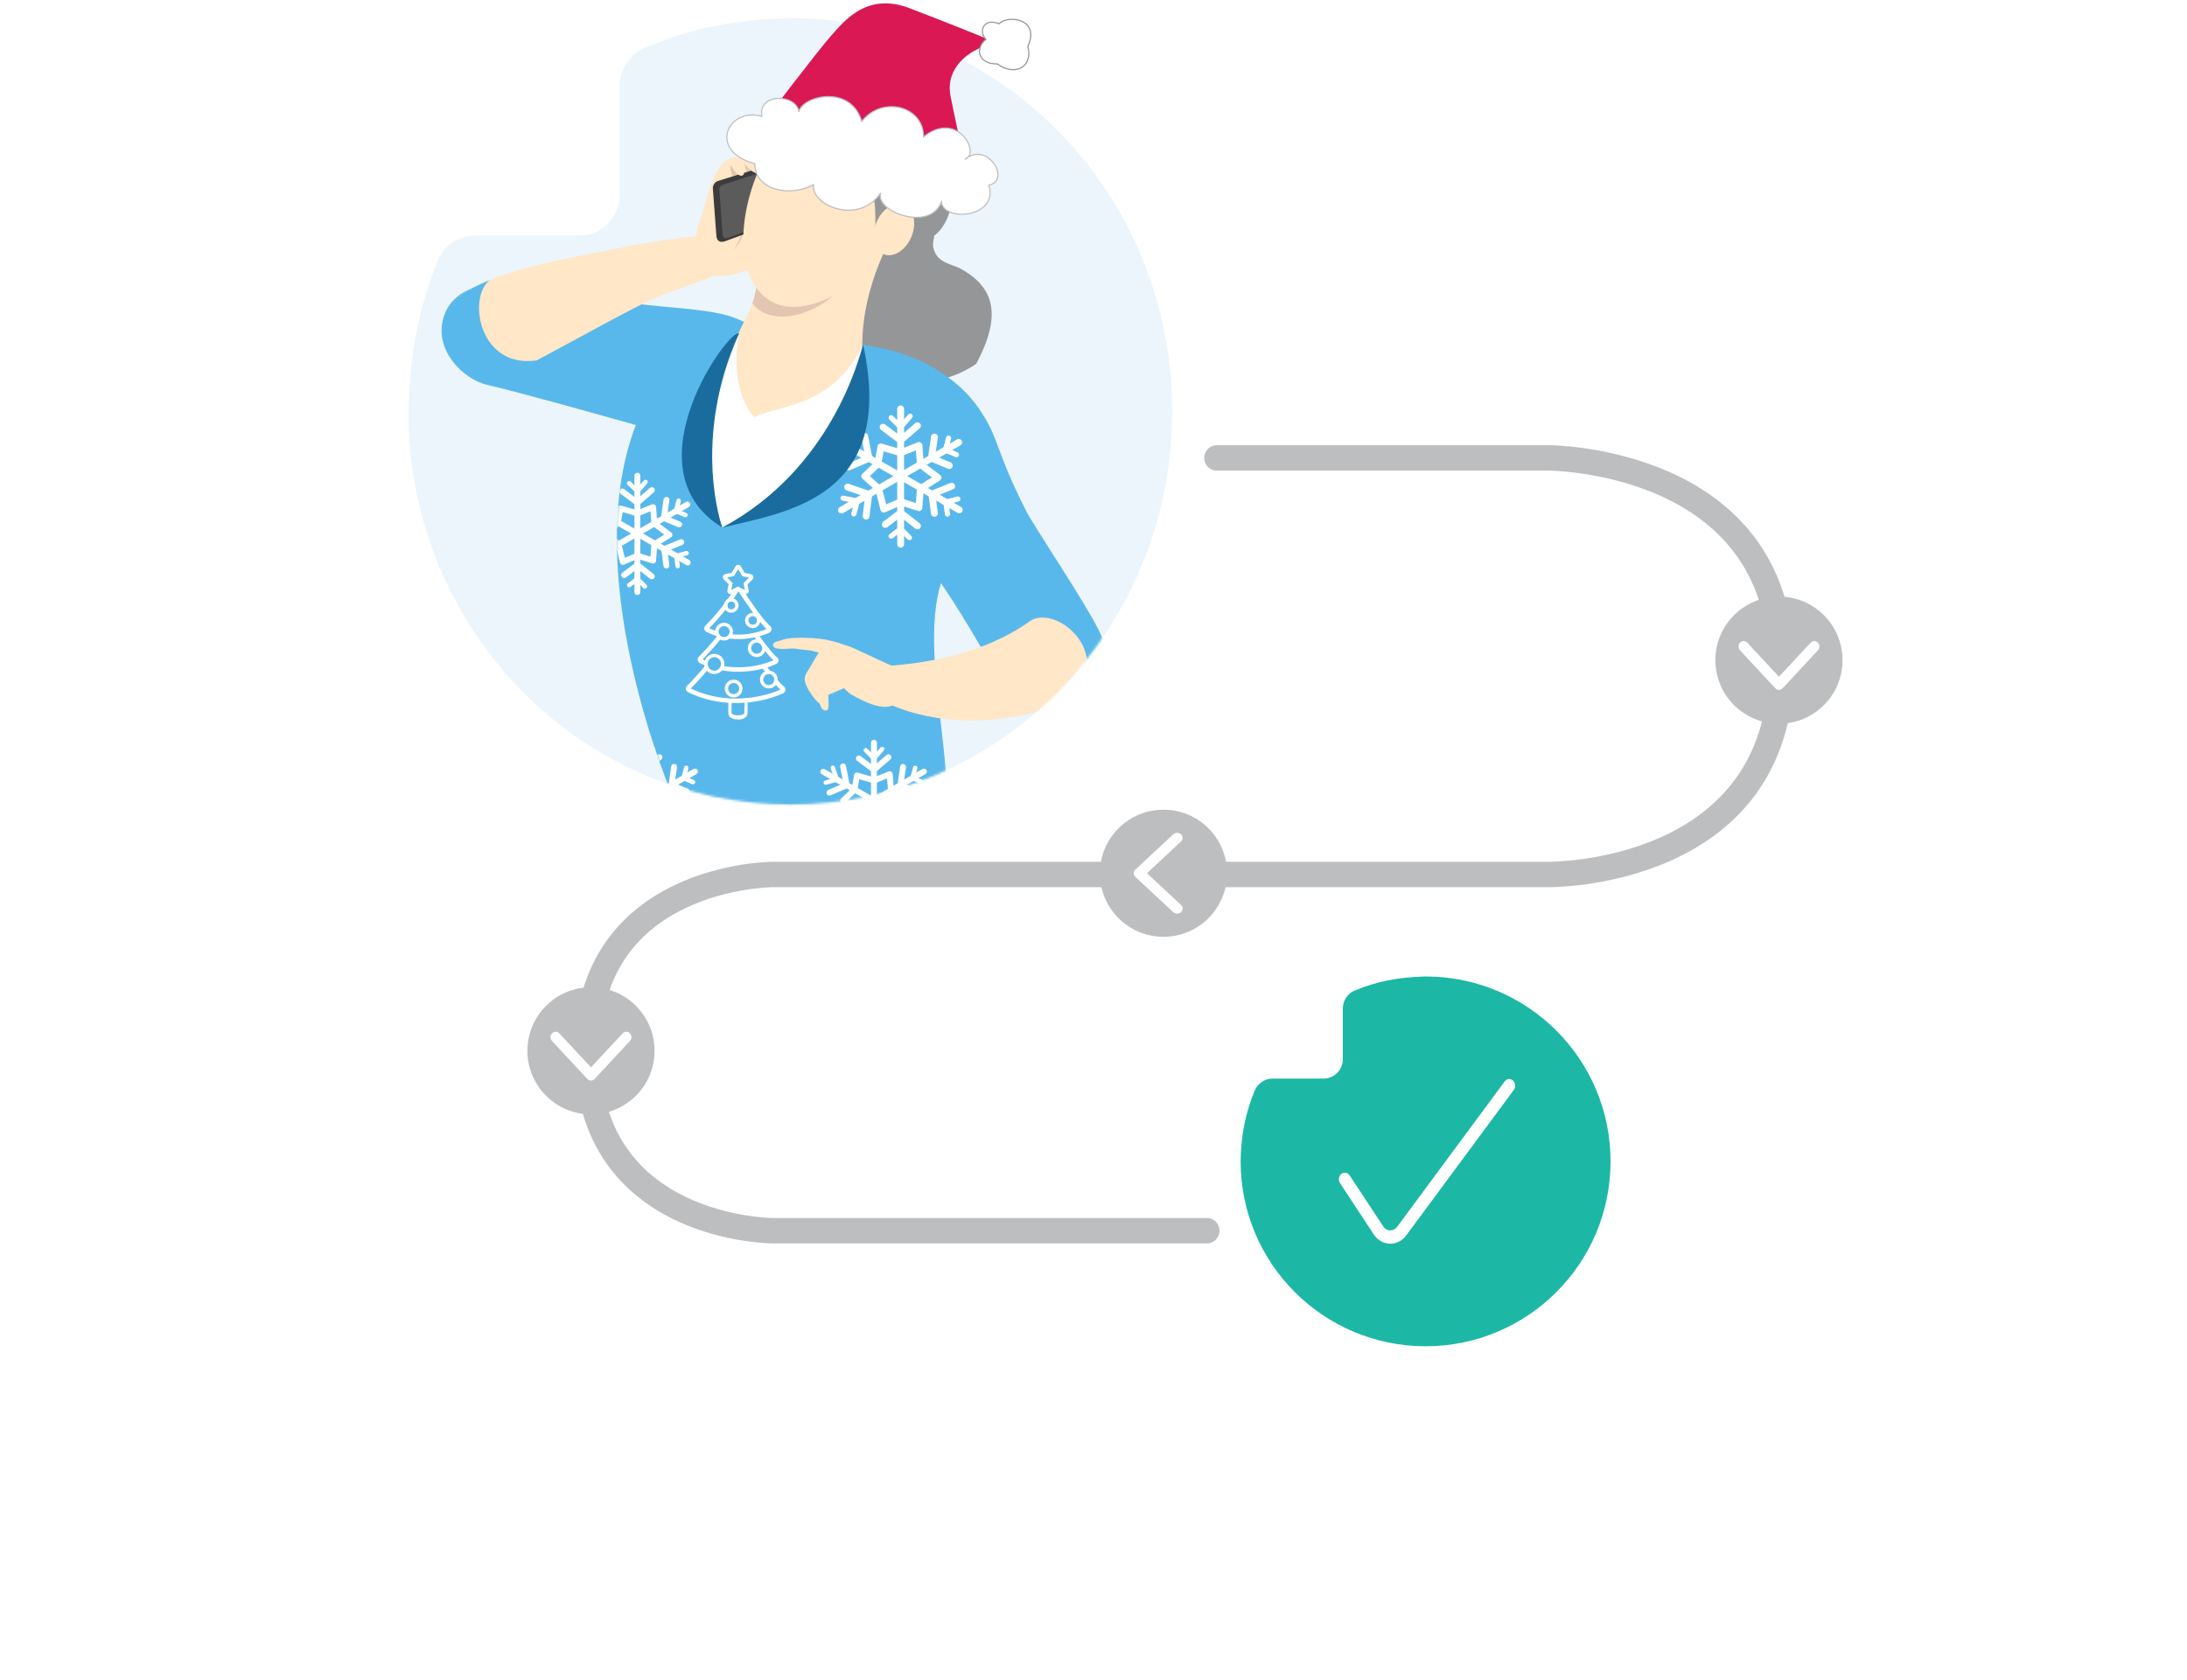 <svg width="946" height="727" viewBox="0 0 946 727" fill="none" xmlns="http://www.w3.org/2000/svg">
<rect x="0" y="0" width="946" height="727" fill="#808080" stroke="none"/>
<g clip-path="url(#clip0_5482_12635)">
<rect width="946" height="727" fill="white"/>
<path d="M522 532.5H334.302C334.302 532.5 254 532.5 254 455C254 378.369 334.302 378.369 334.302 378.369H669.771C669.771 378.369 770.5 379.555 770.5 288C770.5 198.123 669.771 198.123 669.771 198.123L526.385 198.123" stroke="#BDBEBF" stroke-width="11" stroke-linecap="round"/>
<path d="M536.66 502.142C536.711 491.445 538.855 481.24 542.711 471.917C544.014 468.768 547.06 466.696 550.465 466.696H572.475C577.101 466.696 580.844 462.953 580.844 458.327V436.317C580.844 432.912 582.916 429.866 586.065 428.563C595.388 424.707 604.188 422.901 616.29 422.501H616.649C660.834 422.501 696.649 458.317 696.649 502.501C696.649 546.686 660.834 582.501 616.649 582.501C572.465 582.501 536.649 546.686 536.649 502.501L536.66 502.142Z" fill="#1CB8A5"/>
<path d="M608.353 534.427L608.338 534.448C607.742 535.278 607.028 535.98 606.251 536.542L606.24 536.55L606.237 536.553C602.279 539.382 596.896 538.31 594.161 533.995L594.143 533.967L579.651 511.977C578.762 510.628 579.099 508.779 580.287 507.885C581.394 507.05 582.943 507.288 583.786 508.566L598.298 530.587L598.348 530.664C599.436 532.389 601.733 532.934 603.459 531.716L603.486 531.696C603.828 531.445 604.118 531.15 604.343 530.834L604.383 530.779L650.85 467.922C651.746 466.71 653.3 466.549 654.375 467.458C655.527 468.431 655.758 470.301 654.808 471.586L608.353 534.427Z" fill="white"/>
<g clip-path="url(#clip1_5482_12635)">
<path d="M176.782 177.2C176.905 154.526 181.333 132.74 189.328 112.98C191.911 106.266 198.307 101.96 205.318 101.96H250.828C260.299 101.96 268.048 93.98 268.048 84.226V37.233C268.048 30.013 272.353 23.426 278.749 20.766C297.937 12.533 316.141 8.733 341.11 7.846H341.848C433.114 7.846 507.037 83.973 507.037 177.96C507.037 271.946 433.114 348.073 341.848 348.073C250.582 348.073 176.659 271.946 176.659 177.96L176.782 177.2Z" fill="#ECF5FB"/>
<mask id="mask0_5482_12635" style="mask-type:alpha" maskUnits="userSpaceOnUse" x="176" y="-47" width="332" height="396">
<path d="M176.782 177.2C176.905 154.526 181.333 132.74 189.328 112.98C191.911 106.266 198.307 101.96 205.318 101.96H250.828C260.299 101.96 268.048 93.98 268.048 84.226V37.233C268.048 30.013 235.604 -16.34 242 -19C248.759 -21.9 292.646 -39.133 299.5 -41C312.102 -44.432 341.327 -46.426 357.5 -47L392.5 -41C416.22 -41 414.116 -33.261 434.5 -24C492.546 2.373 507.037 108.4 507.037 177.96C507.037 271.946 433.114 348.073 341.848 348.073C250.582 348.073 176.659 271.946 176.659 177.96L176.782 177.2Z" fill="#ECF5FB"/>
</mask>
<g mask="url(#mask0_5482_12635)">
<path d="M346.15 317.411C385.964 317.411 426.085 354.867 426.384 406.333C424.043 453.47 386.012 409.015 348.952 409.015C296.863 409.021 292.672 410.213 292.672 410.213C292.672 410.213 287.283 319.207 346.15 317.411Z" fill="#20201E"/>
<path d="M285.627 132.532C258.954 130.167 229.293 123.037 224.276 122.528C218.45 121.935 196.902 121.049 191.891 137.226C187.461 151.524 200.471 164.139 210.613 166.498C223.737 169.545 253.685 177.778 298.703 190.62C315.215 201.253 315.419 207.953 336.32 204.319C352.989 201.421 358.365 175.443 353.468 165.989C348.672 156.733 340.152 146.506 317.898 137.58C311.198 134.885 299.852 133.79 285.627 132.532Z" fill="#59B8EB"/>
<path d="M203.049 125.374C220.256 115.705 246.163 111.777 273.111 106.257C273.075 106.281 292.408 102.79 299.515 102.479C305.945 102.198 309.597 100.078 312.639 108.472C314.62 113.938 309.388 119.273 306.172 120.5C301.311 122.362 291.618 125.602 284.355 128.469C277.093 131.337 248.647 147.143 232.231 155.891C209.557 166.015 198.223 161.477 193.709 151.478C191.727 147.084 189.841 132.798 203.049 125.374Z" fill="#FFE7C7"/>
<path d="M203.05 125.376C205.732 123.867 208.63 122.502 211.707 121.245C201.966 129.507 207.732 159.713 232.243 155.899C209.456 167.137 197.488 161.09 192.973 151.091C190.98 146.691 189.842 132.8 203.05 125.376Z" fill="#59B8EB"/>
<path d="M336.826 73.808C335.97 75.323 329.857 73.533 329.857 73.533C334.551 82.646 329.372 92.303 331.773 99.098C332.563 101.332 335.24 95.859 341.113 93.674C343.149 92.914 350.016 93.177 349.735 95.081C349.37 97.584 344.658 97.009 340 102.439C335.916 107.199 336.467 108.642 330.941 112.725C325.421 116.815 316.829 119.503 311.746 119.503C311.746 119.503 306.663 120.066 303.843 116.683C300.508 112.683 299.329 105.954 301.598 99.595C301.634 99.494 307.112 79.664 309.782 74.635C312.967 68.636 317.949 67.091 319.02 68.671C320.29 65.929 322.673 65.582 324.607 66.995C326.888 68.659 326.816 68.917 327.361 70.132C328.151 67.39 329.259 65.923 330.552 65.432C332.821 64.582 339.293 69.444 336.826 73.808Z" fill="#FFE7C7"/>
<path d="M320.272 104.049C319.434 106.067 316.614 108.785 316.614 108.785C318.805 106.336 323.553 99.337 318.404 93.129C318.41 93.129 323.966 96.427 320.272 104.049Z" fill="#E3C6B1"/>
<path d="M328.69 75.468C328.05 75.186 322.751 68.858 322.482 69.259C321.35 70.954 323.38 76.001 324.176 76.037C324.966 76.067 328.69 75.468 328.69 75.468Z" fill="#E3C6B1"/>
<path d="M338.292 74.336C337.652 74.055 330.329 67.888 330.162 68.343C329.827 69.253 331.856 75.995 332.647 76.031C333.437 76.067 338.292 74.336 338.292 74.336Z" fill="#E3C6B1"/>
<path d="M322.831 78.288C322.232 77.922 316.616 71.175 316.275 71.516C315.143 72.648 317.754 79.275 318.532 79.419C319.311 79.563 322.831 78.288 322.831 78.288Z" fill="#E3C6B1"/>
<path d="M313.843 104.297C313.843 104.297 343.174 93.568 352.945 89.975C353.496 89.736 355.058 89.011 354.999 86.796L354.304 68.362C354.304 68.362 354.136 64.835 351.239 65.632L310.466 78.33C309.448 78.606 308.167 80.091 308.364 81.719L309.861 101.854C310.107 105.967 313.843 104.297 313.843 104.297Z" fill="#3C3C3C"/>
<path d="M311.169 82.167C310.996 80.718 312.169 80.072 313.073 79.82L336.513 72.252L350.823 67.63C352.343 67.211 353.319 67.546 353.517 69.109L354.181 86.777C354.241 88.579 352.852 89.118 352.343 89.304C349.009 90.477 343.327 92.531 337.381 94.692C326.527 98.638 314.786 102.949 314.786 102.949C313.337 103.386 312.756 102.727 312.582 101.811L311.169 82.167Z" fill="#5B5B5B"/>
<path d="M347.866 64.887C348.782 66.683 345.705 68.623 344.46 69.06C341.849 69.976 335.628 70 337.101 67.671C338.227 65.887 347.184 63.558 347.866 64.887Z" fill="#FFE7C7"/>
<path d="M340.069 72.875C339.835 74.414 335.89 73.27 334.734 72.695C331.986 71.336 328.25 67.762 330.417 65.601C332.028 63.996 340.614 69.229 340.069 72.875Z" fill="#FFE7C7"/>
<path d="M329.86 75.507C328.937 76.13 325.824 74.567 324.531 73.483C321.98 71.352 320.088 67.921 322.819 66.532C324.848 65.508 332.494 73.735 329.86 75.507Z" fill="#FFE7C7"/>
<path d="M321.26 75.872C320.122 76.728 318.11 74.531 317.56 73.777C316.254 71.974 315.29 68.544 317.847 68.125C319.745 67.813 323.499 74.19 321.26 75.872Z" fill="#FFE7C7"/>
<path d="M422.32 157.341C417.647 160.921 384.888 181.237 337.664 143.797C324.472 133.335 319.574 98.316 345.777 75.01C355.509 66.355 372.734 60.456 391.448 71.028C410.251 82.452 403.712 100.827 403.564 106.17C404.513 113.85 411.481 114.015 415.751 116.394C430.508 124.6 433.188 136.855 422.32 157.341Z" fill="#949698"/>
<path d="M334.51 87.751C332.648 93.403 327.679 123.411 326.2 128.817C324.583 134.727 321.41 139.558 319.434 144.258C309.046 168.931 296.036 178.499 305.718 189.366C323.098 208.878 373.96 163.932 373.193 153.904C372.571 145.719 372.301 121.034 393.256 89.9C400.351 72.939 344.048 58.797 334.51 87.751Z" fill="#FFE7C7"/>
<path d="M360.914 127.532C348.736 138.142 333.092 140.117 325.973 131.945C325.781 131.723 325.602 131.502 325.428 131.268C325.716 130.466 325.979 129.652 326.206 128.813C327.14 125.401 329.464 112.187 331.517 101.482C332.631 100.261 333.828 99.075 335.127 97.938C347.305 87.328 362.95 85.352 370.069 93.525C377.187 101.697 373.092 116.923 360.914 127.532Z" fill="#E3C6B1"/>
<path d="M319.62 144.427C319.62 144.427 314.735 167.25 326.254 180.5C338.576 174.542 359.13 176.71 373.499 149.169C383.246 162.795 370.057 230.828 318.04 236.701C266.023 242.575 293.744 144.163 319.62 144.427Z" fill="white"/>
<path d="M312.376 228.334C298.241 194.452 312.496 156.469 319.621 144.381C307.048 142.585 305.551 143.842 299.264 149.171C228.615 209.043 294.69 358.897 299.264 361.118C322.692 372.494 376.23 374.206 403.532 358.334C421.403 347.946 389.629 269.765 413.021 240.775C426.648 223.885 447.747 160.547 373.506 149.171C370.021 167.965 357.729 206.995 312.376 228.334Z" fill="#59B8EB"/>
<mask id="mask1_5482_12635" style="mask-type:alpha" maskUnits="userSpaceOnUse" x="266" y="143" width="161" height="227">
<path d="M312.376 228.334C298.24 194.452 312.496 156.469 319.621 144.381C307.048 142.585 305.551 143.842 299.264 149.171C228.615 209.043 294.69 358.897 299.264 361.118C322.692 372.494 376.23 374.206 403.531 358.334C421.403 347.946 389.629 269.765 413.021 240.775C426.648 223.885 447.747 160.547 373.505 149.171C370.021 167.965 357.729 206.995 312.376 228.334Z" fill="#0000BF"/>
</mask>
<g mask="url(#mask1_5482_12635)">
<g clip-path="url(#clip2_5482_12635)">
<path d="M322.193 298.214C322.198 297.815 321.878 297.488 321.479 297.483L317.146 297.435C316.748 297.43 316.421 297.75 316.416 298.149L316.33 305.836C316.328 306.002 316.386 306.163 316.523 306.256C316.843 306.473 317.611 306.829 319.208 306.847C320.805 306.865 321.58 306.526 321.905 306.317C322.044 306.227 322.105 306.067 322.107 305.901L322.193 298.214Z" fill="#59B8EB"/>
<path fill-rule="evenodd" clip-rule="evenodd" d="M321.409 296.096L317.249 296.05C316.1 296.037 315.156 297.231 315.139 298.718L315.032 308.268C315.026 308.854 315.182 309.735 315.822 310.294C316.406 310.804 317.425 311.305 319.158 311.325C320.891 311.344 321.921 310.866 322.516 310.369C323.169 309.825 323.345 308.947 323.351 308.361L323.458 298.811C323.475 297.325 322.557 296.109 321.409 296.096ZM321.388 297.891C321.771 297.895 322.077 298.3 322.072 298.795L321.965 308.346C321.962 308.552 321.903 308.751 321.769 308.863C321.456 309.124 320.711 309.547 319.178 309.53C317.645 309.513 316.909 309.073 316.602 308.805C316.471 308.69 316.416 308.49 316.419 308.284L316.526 298.733C316.531 298.238 316.846 297.84 317.229 297.844L321.388 297.891Z" fill="white"/>
<path fill-rule="evenodd" clip-rule="evenodd" d="M321.42 300.733C321.021 300.728 320.694 301.048 320.69 301.447L320.642 305.735C320.637 306.133 320.957 306.46 321.356 306.465C321.755 306.469 322.082 306.15 322.086 305.751L322.134 301.463C322.139 301.064 321.819 300.737 321.42 300.733Z" fill="#59B8EB"/>
<path d="M338.08 298.394C333.659 294.983 323.192 279.552 318.512 272.262C311.976 283.394 302.356 294.025 298.363 297.949C314.441 305.973 331.54 301.589 338.08 298.394Z" fill="#59B8EB"/>
<path fill-rule="evenodd" clip-rule="evenodd" d="M318.483 270.818C317.981 270.828 317.52 271.098 317.266 271.531C310.816 282.517 301.289 293.048 297.35 296.919C297.017 297.246 296.863 297.714 296.936 298.175C297.009 298.636 297.3 299.033 297.718 299.241C314.328 307.531 331.923 303.01 338.714 299.692C339.163 299.472 339.467 299.037 339.517 298.54C339.568 298.043 339.358 297.555 338.963 297.25C337.999 296.507 336.605 295.017 334.932 292.98C333.282 290.972 331.432 288.522 329.564 285.936C325.828 280.768 322.057 275.11 319.727 271.482C319.456 271.06 318.985 270.808 318.483 270.818ZM338.08 298.394C337.639 298.61 337.149 298.831 336.614 299.054C329.462 302.03 314.323 305.228 299.748 298.609C299.286 298.399 298.824 298.179 298.363 297.949C298.686 297.632 299.046 297.27 299.438 296.868C303.691 292.508 311.736 283.368 317.684 273.644C317.965 273.184 318.241 272.724 318.512 272.262C318.785 272.688 319.078 273.141 319.388 273.617C323.966 280.656 332.327 292.863 336.906 297.351C337.332 297.769 337.726 298.12 338.08 298.394Z" fill="white" stroke="white" stroke-width="0.5" stroke-linecap="round" stroke-linejoin="round"/>
<path d="M335.062 285.723C331.545 283.025 323.219 270.817 319.495 265.051C314.297 273.857 306.645 282.266 303.469 285.369C316.258 291.717 329.86 288.25 335.062 285.723Z" fill="#59B8EB"/>
<path fill-rule="evenodd" clip-rule="evenodd" d="M319.466 263.607C318.966 263.617 318.506 263.886 318.251 264.317C313.139 272.976 305.581 281.286 302.459 284.336C302.125 284.663 301.969 285.132 302.042 285.595C302.115 286.057 302.407 286.455 302.827 286.663C316.147 293.275 330.24 289.671 335.694 287.022C336.144 286.804 336.449 286.367 336.499 285.869C336.55 285.371 336.339 284.882 335.942 284.577C335.204 284.012 334.114 282.856 332.783 281.246C331.476 279.664 330.009 277.731 328.524 275.688C325.557 271.605 322.56 267.134 320.709 264.268C320.437 263.847 319.967 263.597 319.466 263.607ZM335.062 285.723C334.627 285.935 334.134 286.152 333.587 286.371C327.829 288.667 316.161 290.995 304.863 286.022C304.398 285.817 303.933 285.6 303.469 285.369C303.786 285.06 304.147 284.698 304.546 284.287C307.938 280.799 314.053 273.846 318.664 266.424C318.947 265.968 319.224 265.51 319.495 265.051C319.765 265.468 320.058 265.92 320.373 266.399C323.974 271.887 330.274 281.014 333.899 284.672C334.327 285.103 334.718 285.459 335.062 285.723Z" fill="white" stroke="white" stroke-width="0.5" stroke-linecap="round" stroke-linejoin="round"/>
<path d="M332.054 272.188C329.19 269.99 322.41 260.043 319.378 255.345C315.145 262.52 308.914 269.371 306.328 271.9C316.743 277.072 327.818 274.247 332.054 272.188Z" fill="#59B8EB"/>
<path fill-rule="evenodd" clip-rule="evenodd" d="M319.349 253.901C318.849 253.911 318.389 254.179 318.134 254.611C313.987 261.639 307.85 268.391 305.318 270.867C304.984 271.195 304.829 271.663 304.901 272.125C304.974 272.588 305.267 272.986 305.686 273.194C316.631 278.63 328.199 275.668 332.686 273.487C333.136 273.269 333.441 272.832 333.491 272.334C333.542 271.836 333.331 271.347 332.934 271.043C332.36 270.602 331.489 269.682 330.406 268.37C329.346 267.087 328.155 265.517 326.948 263.855C324.535 260.533 322.097 256.894 320.592 254.562C320.32 254.141 319.85 253.891 319.349 253.901ZM332.054 272.188C331.628 272.396 331.132 272.611 330.575 272.825C325.842 274.64 316.666 276.371 307.728 272.547C307.26 272.347 306.794 272.131 306.328 271.9C306.637 271.598 306.998 271.234 307.401 270.816C310.159 267.953 314.898 262.527 318.545 256.714C318.83 256.26 319.108 255.803 319.378 255.345C319.644 255.756 319.938 256.208 320.256 256.691C323.145 261.084 327.985 268.082 330.908 271.127C331.335 271.572 331.721 271.933 332.054 272.188Z" fill="white" stroke="white" stroke-width="0.5" stroke-linecap="round" stroke-linejoin="round"/>
<path d="M310.801 273.272C310.786 274.597 311.848 275.683 313.173 275.698C314.498 275.713 315.584 274.65 315.599 273.325C315.614 272 314.552 270.914 313.227 270.899C311.902 270.885 310.815 271.947 310.801 273.272Z" fill="#59B8EB"/>
<path fill-rule="evenodd" clip-rule="evenodd" d="M309.356 273.255C309.333 275.378 311.034 277.118 313.157 277.142C315.279 277.166 317.019 275.464 317.043 273.342C317.067 271.219 315.365 269.479 313.243 269.455C311.12 269.431 309.38 271.133 309.356 273.255ZM313.173 275.698C311.848 275.683 310.786 274.597 310.801 273.272C310.815 271.947 311.902 270.885 313.227 270.899C314.552 270.914 315.614 272 315.599 273.325C315.584 274.65 314.498 275.713 313.173 275.698Z" fill="white"/>
<path d="M323.728 268.442C323.717 269.468 324.539 270.309 325.565 270.321C326.591 270.332 327.432 269.51 327.444 268.484C327.455 267.458 326.633 266.617 325.607 266.606C324.581 266.594 323.74 267.416 323.728 268.442Z" fill="#59B8EB"/>
<path fill-rule="evenodd" clip-rule="evenodd" d="M322.284 268.426C322.264 270.25 323.725 271.745 325.549 271.765C327.373 271.785 328.867 270.324 328.888 268.5C328.908 266.677 327.447 265.182 325.623 265.161C323.799 265.141 322.305 266.603 322.284 268.426ZM325.565 270.321C324.539 270.309 323.717 269.468 323.728 268.442C323.74 267.416 324.581 266.594 325.607 266.606C326.633 266.617 327.455 267.458 327.444 268.484C327.432 269.51 326.591 270.332 325.565 270.321Z" fill="white"/>
<path d="M324.91 280.421C324.896 281.746 325.958 282.832 327.283 282.847C328.608 282.862 329.694 281.8 329.709 280.475C329.724 279.15 328.661 278.064 327.336 278.049C326.011 278.034 324.925 279.096 324.91 280.421Z" fill="#59B8EB"/>
<path fill-rule="evenodd" clip-rule="evenodd" d="M323.466 280.405C323.442 282.528 325.144 284.268 327.267 284.291C329.389 284.315 331.129 282.614 331.153 280.491C331.177 278.368 329.475 276.628 327.353 276.604C325.23 276.581 323.49 278.282 323.466 280.405ZM327.283 282.847C325.958 282.832 324.896 281.746 324.91 280.421C324.925 279.096 326.011 278.034 327.336 278.049C328.661 278.064 329.724 279.15 329.709 280.475C329.694 281.8 328.608 282.862 327.283 282.847Z" fill="white"/>
<path d="M306.081 287.245C306.063 288.854 307.352 290.173 308.961 290.191C310.57 290.209 311.889 288.919 311.907 287.31C311.925 285.701 310.635 284.382 309.026 284.364C307.418 284.346 306.099 285.636 306.081 287.245Z" fill="#59B8EB"/>
<path fill-rule="evenodd" clip-rule="evenodd" d="M304.636 287.229C304.609 289.635 306.538 291.608 308.945 291.635C311.352 291.662 313.324 289.733 313.351 287.326C313.378 284.92 311.449 282.947 309.043 282.92C306.636 282.893 304.663 284.822 304.636 287.229ZM308.961 290.191C307.352 290.173 306.063 288.854 306.081 287.245C306.099 285.636 307.418 284.346 309.026 284.364C310.635 284.382 311.925 285.701 311.907 287.31C311.889 288.919 310.57 290.209 308.961 290.191Z" fill="white"/>
<path d="M314.947 297.898C314.932 299.223 315.994 300.309 317.319 300.324C318.644 300.339 319.73 299.277 319.745 297.952C319.76 296.627 318.698 295.541 317.373 295.526C316.048 295.511 314.962 296.573 314.947 297.898Z" fill="#59B8EB"/>
<path fill-rule="evenodd" clip-rule="evenodd" d="M313.503 297.882C313.479 300.005 315.18 301.745 317.303 301.769C319.426 301.792 321.166 300.091 321.189 297.968C321.213 295.846 319.512 294.105 317.389 294.082C315.266 294.058 313.526 295.759 313.503 297.882ZM317.319 300.324C315.994 300.309 314.932 299.223 314.947 297.898C314.962 296.573 316.048 295.511 317.373 295.526C318.698 295.541 319.76 296.627 319.745 297.952C319.73 299.277 318.644 300.339 317.319 300.324Z" fill="white"/>
<path d="M330.171 293.992C330.156 295.317 331.218 296.403 332.543 296.418C333.868 296.433 334.954 295.371 334.969 294.046C334.984 292.721 333.922 291.635 332.597 291.62C331.272 291.605 330.186 292.667 330.171 293.992Z" fill="#59B8EB"/>
<path fill-rule="evenodd" clip-rule="evenodd" d="M328.727 293.976C328.703 296.099 330.404 297.839 332.527 297.862C334.65 297.886 336.39 296.185 336.413 294.062C336.437 291.939 334.736 290.199 332.613 290.176C330.49 290.152 328.75 291.853 328.727 293.976ZM332.543 296.418C331.218 296.403 330.156 295.317 330.171 293.992C330.186 292.667 331.272 291.605 332.597 291.62C333.922 291.635 334.984 292.721 334.969 294.046C334.954 295.371 333.868 296.433 332.543 296.418Z" fill="white"/>
<path d="M314.591 261.932C314.58 262.879 315.339 263.655 316.285 263.665C317.232 263.676 318.008 262.917 318.018 261.971C318.029 261.024 317.27 260.248 316.324 260.238C315.377 260.227 314.601 260.986 314.591 261.932Z" fill="#59B8EB"/>
<path fill-rule="evenodd" clip-rule="evenodd" d="M313.147 261.916C313.127 263.66 314.525 265.09 316.269 265.109C318.013 265.129 319.443 263.731 319.462 261.987C319.482 260.243 318.084 258.813 316.34 258.794C314.596 258.774 313.166 260.172 313.147 261.916ZM316.285 263.665C315.339 263.655 314.58 262.879 314.591 261.932C314.601 260.986 315.377 260.227 316.324 260.238C317.27 260.248 318.029 261.024 318.018 261.971C318.008 262.917 317.232 263.676 316.285 263.665Z" fill="white"/>
<path d="M322.704 252.413L320.553 251.964L319.913 250.869L319.273 249.774L317.969 251.949L315.813 252.373L317.525 254.128L317.082 256.308L319.241 255.23L321.389 256.333L320.971 254.149L322.704 252.413Z" fill="#59B8EB"/>
<path fill-rule="evenodd" clip-rule="evenodd" d="M321.258 249.086L319.31 245.751L317.322 249.063L314.038 249.709L316.646 252.384L315.971 255.704L319.261 254.061L322.531 255.742L321.895 252.414L324.535 249.77L321.258 249.086ZM323.085 252.78L325.313 250.548C325.599 250.262 325.705 249.843 325.589 249.456C325.473 249.069 325.155 248.776 324.76 248.694L321.962 248.109L320.259 245.196C320.063 244.86 319.705 244.653 319.316 244.651C318.927 244.648 318.566 244.851 318.366 245.185L316.63 248.078L313.825 248.629C313.429 248.707 313.107 248.996 312.987 249.382C312.867 249.767 312.968 250.188 313.25 250.477L315.452 252.735L314.893 255.485C314.809 255.897 314.967 256.321 315.301 256.577C315.635 256.833 316.086 256.876 316.462 256.688L319.254 255.294L322.029 256.721C322.403 256.913 322.854 256.875 323.191 256.623C323.527 256.371 323.691 255.949 323.612 255.536L323.085 252.78Z" fill="white" stroke="white" stroke-width="0.5" stroke-linecap="round" stroke-linejoin="round"/>
</g>
<path fill-rule="evenodd" clip-rule="evenodd" d="M291.43 220.897C291.306 221.36 291.545 221.843 291.988 222.026L296.117 223.73C296.604 223.931 297.162 223.699 297.363 223.212C297.564 222.725 297.332 222.167 296.845 221.966L293.491 220.581L294.47 216.926C294.607 216.417 294.305 215.894 293.796 215.757C293.286 215.621 292.763 215.923 292.627 216.432L291.43 220.897Z" fill="white"/>
<path fill-rule="evenodd" clip-rule="evenodd" d="M292.274 239.633C291.811 239.759 291.514 240.208 291.579 240.683L292.184 245.109C292.255 245.631 292.736 245.997 293.258 245.925C293.781 245.854 294.146 245.373 294.075 244.85L293.583 241.255L297.235 240.262C297.743 240.124 298.043 239.599 297.905 239.091C297.767 238.582 297.242 238.282 296.734 238.42L292.274 239.633Z" fill="white"/>
<path fill-rule="evenodd" clip-rule="evenodd" d="M279.858 207.809C279.46 207.463 278.857 207.507 278.512 207.905L275.643 211.216L272.827 208.4C272.454 208.027 271.85 208.027 271.477 208.4C271.105 208.772 271.105 209.377 271.477 209.749L275.018 213.29C275.205 213.477 275.462 213.578 275.727 213.569C275.991 213.559 276.24 213.44 276.414 213.24L279.954 209.155C280.3 208.757 280.256 208.154 279.858 207.809Z" fill="white"/>
<path fill-rule="evenodd" clip-rule="evenodd" d="M276.368 249.797C276.029 249.458 275.491 249.423 275.111 249.715L271.57 252.439C271.153 252.76 271.074 253.359 271.396 253.777C271.717 254.195 272.316 254.273 272.734 253.951L275.61 251.739L278.286 254.415C278.659 254.787 279.263 254.787 279.636 254.415C280.008 254.042 280.008 253.438 279.636 253.065L276.368 249.797Z" fill="white"/>
<path fill-rule="evenodd" clip-rule="evenodd" d="M252.569 244.113C252.921 244.721 253.699 244.93 254.307 244.578L297.942 219.386C298.55 219.035 298.759 218.257 298.408 217.648C298.056 217.039 297.278 216.831 296.669 217.182L253.035 242.375C252.426 242.726 252.218 243.504 252.569 244.113Z" fill="white"/>
<path fill-rule="evenodd" clip-rule="evenodd" d="M254.761 234.505C254.532 235.17 254.885 235.894 255.55 236.122L262.427 238.489L261.573 245.58C261.489 246.278 261.986 246.912 262.684 246.996C263.381 247.08 264.015 246.582 264.099 245.885L265.077 237.773C265.148 237.177 264.794 236.613 264.227 236.417L256.378 233.716C255.714 233.487 254.99 233.841 254.761 234.505Z" fill="white"/>
<path fill-rule="evenodd" clip-rule="evenodd" d="M285.904 223.961C285.822 224.534 286.138 225.09 286.672 225.313L293.306 228.087C293.954 228.358 294.7 228.053 294.971 227.404C295.242 226.756 294.936 226.011 294.288 225.74L288.561 223.344L289.537 216.441C289.635 215.745 289.151 215.102 288.455 215.003C287.759 214.905 287.115 215.389 287.017 216.085L285.904 223.961Z" fill="white"/>
<path fill-rule="evenodd" clip-rule="evenodd" d="M252.655 217.733C252.306 218.343 252.518 219.12 253.128 219.469L296.856 244.499C297.465 244.848 298.243 244.637 298.592 244.027C298.941 243.417 298.73 242.639 298.12 242.29L254.392 217.261C253.782 216.912 253.005 217.123 252.655 217.733Z" fill="white"/>
<path fill-rule="evenodd" clip-rule="evenodd" d="M262.06 214.792C261.371 214.929 260.923 215.599 261.06 216.288L262.475 223.422L255.918 226.252C255.272 226.531 254.975 227.279 255.254 227.925C255.532 228.57 256.281 228.867 256.926 228.589L264.428 225.351C264.978 225.114 265.288 224.524 265.172 223.935L263.556 215.793C263.419 215.104 262.75 214.656 262.06 214.792Z" fill="white"/>
<path fill-rule="evenodd" clip-rule="evenodd" d="M286.844 236.399C286.308 236.617 285.987 237.17 286.062 237.743L287.003 244.872C287.095 245.569 287.734 246.059 288.431 245.967C289.128 245.875 289.618 245.236 289.526 244.539L288.714 238.385L295.17 235.754C295.821 235.489 296.134 234.747 295.869 234.096C295.603 233.445 294.861 233.132 294.21 233.398L286.844 236.399Z" fill="white"/>
<path fill-rule="evenodd" clip-rule="evenodd" d="M275.693 204.534C274.99 204.534 274.42 205.104 274.42 205.806V256.191C274.42 256.894 274.99 257.463 275.693 257.463C276.395 257.463 276.965 256.894 276.965 256.191V205.806C276.965 205.104 276.395 204.534 275.693 204.534Z" fill="white"/>
<path fill-rule="evenodd" clip-rule="evenodd" d="M282.917 211.236C282.456 210.705 281.652 210.649 281.122 211.11L275.634 215.883L269.92 211.597C269.358 211.176 268.56 211.29 268.138 211.852C267.717 212.414 267.831 213.211 268.393 213.633L274.929 218.535C275.409 218.895 276.075 218.871 276.528 218.478L282.792 213.031C283.322 212.57 283.378 211.766 282.917 211.236Z" fill="white"/>
<path fill-rule="evenodd" clip-rule="evenodd" d="M276.477 243.478C276.021 243.121 275.382 243.117 274.922 243.468L269.202 247.825C268.643 248.251 268.535 249.05 268.961 249.609C269.387 250.168 270.186 250.275 270.745 249.85L275.682 246.087L281.173 250.384C281.726 250.817 282.526 250.72 282.959 250.166C283.392 249.613 283.294 248.813 282.741 248.38L276.477 243.478Z" fill="white"/>
<path fill-rule="evenodd" clip-rule="evenodd" d="M283.174 218.344C282.83 218.13 282.405 218.092 282.029 218.242L275.631 220.802L268.701 218.749C268.353 218.645 267.977 218.696 267.669 218.887C267.36 219.079 267.148 219.393 267.086 219.751L266.069 225.598L261.474 229.937C261.215 230.182 261.071 230.524 261.075 230.88C261.08 231.236 261.234 231.573 261.499 231.811L266.383 236.18L268.194 243.427C268.285 243.79 268.531 244.094 268.866 244.26C269.202 244.425 269.593 244.434 269.936 244.285L275.761 241.753L282.114 243.785C282.484 243.904 282.889 243.846 283.212 243.629C283.535 243.412 283.74 243.059 283.77 242.671L284.266 236.231L290.257 232.486C290.613 232.264 290.836 231.88 290.854 231.461C290.872 231.042 290.682 230.641 290.346 230.389L284.271 225.833L283.77 219.326C283.739 218.922 283.518 218.558 283.174 218.344ZM281.366 221.249L281.778 226.603C281.806 226.968 281.99 227.303 282.283 227.523L287.335 231.312L282.372 234.413C282.029 234.628 281.809 234.992 281.778 235.395L281.356 240.871L276.081 239.183C275.787 239.089 275.468 239.105 275.185 239.228L270.299 241.352L268.757 235.184C268.695 234.937 268.561 234.714 268.371 234.544L264.228 230.837L268.124 227.158C268.323 226.969 268.457 226.721 268.504 226.451L269.348 221.595L275.331 223.367C275.606 223.449 275.9 223.435 276.165 223.329L281.366 221.249Z" fill="white"/>
<path fill-rule="evenodd" clip-rule="evenodd" d="M393.775 336.446C393.651 336.909 393.889 337.392 394.332 337.575L398.461 339.28C398.948 339.481 399.506 339.249 399.707 338.762C399.909 338.275 399.677 337.717 399.19 337.516L395.835 336.131L396.815 332.476C396.951 331.967 396.649 331.443 396.14 331.307C395.631 331.171 395.107 331.473 394.971 331.982L393.775 336.446Z" fill="white"/>
<path fill-rule="evenodd" clip-rule="evenodd" d="M359.912 331.294C359.414 331.469 359.152 332.013 359.326 332.511L360.774 336.645L356.932 337.69C356.423 337.829 356.123 338.353 356.261 338.862C356.399 339.37 356.924 339.67 357.432 339.532L362.264 338.218C362.52 338.149 362.735 337.976 362.858 337.742C362.982 337.507 363.002 337.232 362.914 336.982L361.128 331.88C360.953 331.382 360.409 331.12 359.912 331.294Z" fill="white"/>
<path fill-rule="evenodd" clip-rule="evenodd" d="M382.202 323.358C381.804 323.013 381.201 323.056 380.856 323.454L377.987 326.765L375.171 323.949C374.798 323.576 374.194 323.576 373.822 323.949C373.449 324.322 373.449 324.926 373.822 325.299L377.362 328.839C377.549 329.027 377.806 329.128 378.071 329.118C378.336 329.109 378.585 328.99 378.758 328.79L382.299 324.704C382.644 324.306 382.601 323.703 382.202 323.358Z" fill="white"/>
<path fill-rule="evenodd" clip-rule="evenodd" d="M354.914 359.662C355.265 360.271 356.043 360.479 356.652 360.128L400.286 334.936C400.895 334.584 401.103 333.806 400.752 333.197C400.4 332.589 399.622 332.38 399.014 332.732L355.379 357.924C354.771 358.275 354.562 359.054 354.914 359.662Z" fill="white"/>
<path fill-rule="evenodd" clip-rule="evenodd" d="M357.105 350.055C356.876 350.719 357.23 351.443 357.894 351.672L364.771 354.039L363.917 361.13C363.833 361.827 364.33 362.461 365.028 362.545C365.726 362.629 366.359 362.132 366.443 361.434L367.421 353.322C367.493 352.727 367.139 352.162 366.572 351.967L358.722 349.266C358.058 349.037 357.334 349.39 357.105 350.055Z" fill="white"/>
<path fill-rule="evenodd" clip-rule="evenodd" d="M388.248 339.51C388.167 340.084 388.483 340.639 389.017 340.862L395.65 343.637C396.298 343.908 397.044 343.602 397.315 342.954C397.586 342.305 397.28 341.56 396.632 341.289L390.905 338.894L391.881 331.991C391.979 331.295 391.495 330.651 390.799 330.553C390.103 330.454 389.46 330.939 389.361 331.634L388.248 339.51Z" fill="white"/>
<path fill-rule="evenodd" clip-rule="evenodd" d="M355 333.283C354.651 333.892 354.862 334.67 355.472 335.019L399.2 360.048C399.81 360.398 400.587 360.186 400.936 359.576C401.285 358.966 401.074 358.189 400.464 357.84L356.736 332.81C356.126 332.461 355.349 332.673 355 333.283Z" fill="white"/>
<path fill-rule="evenodd" clip-rule="evenodd" d="M364.405 330.342C363.715 330.479 363.267 331.148 363.404 331.838L364.82 338.971L358.262 341.802C357.617 342.08 357.319 342.829 357.598 343.474C357.876 344.119 358.625 344.417 359.27 344.138L366.772 340.901C367.323 340.663 367.633 340.073 367.516 339.485L365.9 331.342C365.763 330.653 365.094 330.205 364.405 330.342Z" fill="white"/>
<path fill-rule="evenodd" clip-rule="evenodd" d="M389.188 351.948C388.652 352.167 388.331 352.719 388.407 353.293L389.347 360.421C389.439 361.118 390.078 361.608 390.775 361.516C391.472 361.424 391.962 360.785 391.87 360.088L391.058 353.934L397.514 351.304C398.165 351.039 398.478 350.296 398.213 349.645C397.948 348.994 397.205 348.682 396.554 348.947L389.188 351.948Z" fill="white"/>
<path fill-rule="evenodd" clip-rule="evenodd" d="M378.037 320.083C377.334 320.083 376.764 320.653 376.764 321.356V371.74C376.764 372.443 377.334 373.013 378.037 373.013C378.74 373.013 379.309 372.443 379.309 371.74V321.356C379.309 320.653 378.74 320.083 378.037 320.083Z" fill="white"/>
<path fill-rule="evenodd" clip-rule="evenodd" d="M385.261 326.785C384.8 326.255 383.996 326.199 383.466 326.66L377.978 331.432L372.264 327.147C371.702 326.725 370.904 326.839 370.483 327.401C370.061 327.963 370.175 328.761 370.737 329.183L377.274 334.085C377.753 334.445 378.419 334.421 378.872 334.027L385.136 328.58C385.666 328.119 385.722 327.315 385.261 326.785Z" fill="white"/>
<path fill-rule="evenodd" clip-rule="evenodd" d="M385.518 333.893C385.174 333.679 384.749 333.641 384.373 333.792L377.975 336.351L371.045 334.298C370.697 334.195 370.321 334.245 370.013 334.437C369.704 334.628 369.492 334.942 369.43 335.3L368.413 341.147L363.818 345.487C363.559 345.731 363.415 346.073 363.42 346.429C363.424 346.785 363.578 347.123 363.843 347.36L368.727 351.73L370.539 358.976C370.629 359.339 370.875 359.644 371.211 359.809C371.546 359.974 371.937 359.984 372.28 359.834L378.105 357.302L384.458 359.335C384.829 359.453 385.233 359.396 385.556 359.179C385.879 358.961 386.085 358.608 386.114 358.22L386.61 351.78L392.601 348.036C392.957 347.813 393.18 347.43 393.198 347.011C393.216 346.591 393.026 346.19 392.69 345.939L386.615 341.382L386.114 334.876C386.083 334.472 385.862 334.107 385.518 333.893ZM383.71 336.798L384.122 342.152C384.15 342.517 384.334 342.852 384.627 343.072L389.679 346.861L384.716 349.963C384.373 350.177 384.153 350.541 384.122 350.944L383.7 356.42L378.425 354.732C378.131 354.638 377.813 354.654 377.53 354.777L372.643 356.902L371.101 350.733C371.039 350.486 370.905 350.263 370.715 350.094L366.572 346.387L370.468 342.707C370.667 342.519 370.801 342.27 370.848 342L371.692 337.144L377.676 338.917C377.95 338.998 378.244 338.984 378.51 338.878L383.71 336.798Z" fill="white"/>
<path fill-rule="evenodd" clip-rule="evenodd" d="M294.732 336.446C294.608 336.909 294.846 337.392 295.289 337.575L299.418 339.28C299.905 339.481 300.463 339.249 300.665 338.762C300.866 338.275 300.634 337.717 300.147 337.516L296.792 336.131L297.772 332.476C297.908 331.967 297.606 331.443 297.097 331.307C296.588 331.171 296.064 331.473 295.928 331.982L294.732 336.446Z" fill="white"/>
<path fill-rule="evenodd" clip-rule="evenodd" d="M283.159 323.358C282.761 323.013 282.158 323.056 281.813 323.454L278.944 326.765L276.128 323.949C275.755 323.576 275.151 323.576 274.779 323.949C274.406 324.322 274.406 324.926 274.779 325.299L278.319 328.839C278.506 329.027 278.763 329.128 279.028 329.118C279.293 329.109 279.542 328.99 279.715 328.79L283.256 324.704C283.601 324.306 283.558 323.703 283.159 323.358Z" fill="white"/>
<path fill-rule="evenodd" clip-rule="evenodd" d="M255.871 359.662C256.222 360.271 257 360.479 257.609 360.128L301.243 334.936C301.852 334.584 302.06 333.806 301.709 333.197C301.357 332.589 300.579 332.38 299.971 332.732L256.336 357.924C255.728 358.275 255.519 359.054 255.871 359.662Z" fill="white"/>
<path fill-rule="evenodd" clip-rule="evenodd" d="M258.062 350.055C257.833 350.719 258.187 351.443 258.851 351.672L265.728 354.039L264.874 361.13C264.79 361.827 265.287 362.461 265.985 362.545C266.683 362.629 267.316 362.132 267.4 361.434L268.378 353.322C268.45 352.727 268.096 352.162 267.529 351.967L259.679 349.266C259.015 349.037 258.291 349.39 258.062 350.055Z" fill="white"/>
<path fill-rule="evenodd" clip-rule="evenodd" d="M289.205 339.51C289.124 340.084 289.44 340.639 289.974 340.862L296.607 343.637C297.255 343.908 298.001 343.602 298.272 342.954C298.543 342.305 298.237 341.56 297.589 341.289L291.862 338.894L292.838 331.991C292.936 331.295 292.452 330.651 291.756 330.553C291.06 330.454 290.417 330.939 290.318 331.634L289.205 339.51Z" fill="white"/>
<path fill-rule="evenodd" clip-rule="evenodd" d="M255.957 333.283C255.608 333.892 255.819 334.67 256.429 335.019L300.157 360.048C300.767 360.398 301.544 360.186 301.893 359.576C302.242 358.966 302.031 358.189 301.421 357.84L257.693 332.81C257.083 332.461 256.306 332.673 255.957 333.283Z" fill="white"/>
<path fill-rule="evenodd" clip-rule="evenodd" d="M265.362 330.342C264.672 330.479 264.224 331.148 264.361 331.838L265.777 338.971L259.219 341.802C258.574 342.08 258.276 342.829 258.555 343.474C258.833 344.119 259.582 344.417 260.227 344.138L267.729 340.901C268.28 340.663 268.59 340.073 268.473 339.485L266.857 331.342C266.721 330.653 266.051 330.205 265.362 330.342Z" fill="white"/>
<path fill-rule="evenodd" clip-rule="evenodd" d="M290.145 351.948C289.609 352.167 289.288 352.719 289.364 353.293L290.304 360.421C290.396 361.118 291.036 361.608 291.732 361.516C292.429 361.424 292.919 360.785 292.827 360.088L292.015 353.934L298.472 351.304C299.122 351.039 299.435 350.296 299.17 349.645C298.905 348.994 298.162 348.682 297.511 348.947L290.145 351.948Z" fill="white"/>
<path fill-rule="evenodd" clip-rule="evenodd" d="M278.994 320.083C278.291 320.083 277.722 320.653 277.722 321.356V371.74C277.722 372.443 278.291 373.013 278.994 373.013C279.697 373.013 280.266 372.443 280.266 371.74V321.356C280.266 320.653 279.697 320.083 278.994 320.083Z" fill="white"/>
<path fill-rule="evenodd" clip-rule="evenodd" d="M286.218 326.785C285.757 326.255 284.953 326.199 284.423 326.66L278.935 331.432L273.221 327.147C272.659 326.725 271.861 326.839 271.44 327.401C271.018 327.963 271.132 328.761 271.694 329.183L278.231 334.085C278.71 334.445 279.376 334.421 279.829 334.027L286.093 328.58C286.623 328.119 286.679 327.315 286.218 326.785Z" fill="white"/>
<path fill-rule="evenodd" clip-rule="evenodd" d="M286.475 333.893C286.131 333.679 285.706 333.641 285.33 333.792L278.932 336.351L272.002 334.298C271.654 334.195 271.278 334.245 270.97 334.437C270.661 334.628 270.449 334.942 270.387 335.3L269.37 341.147L264.775 345.487C264.516 345.731 264.372 346.073 264.377 346.429C264.381 346.785 264.535 347.123 264.8 347.36L269.684 351.73L271.496 358.976C271.586 359.339 271.832 359.644 272.168 359.809C272.503 359.974 272.894 359.984 273.237 359.834L279.062 357.302L285.415 359.335C285.786 359.453 286.19 359.396 286.513 359.179C286.836 358.961 287.042 358.608 287.071 358.22L287.567 351.78L293.558 348.036C293.914 347.813 294.137 347.43 294.155 347.011C294.173 346.591 293.983 346.19 293.647 345.939L287.572 341.382L287.071 334.876C287.04 334.472 286.819 334.107 286.475 333.893ZM284.667 336.798L285.079 342.152C285.107 342.517 285.291 342.852 285.584 343.072L290.636 346.861L285.673 349.963C285.33 350.177 285.11 350.541 285.079 350.944L284.658 356.42L279.382 354.732C279.088 354.638 278.77 354.654 278.487 354.777L273.6 356.902L272.058 350.733C271.996 350.486 271.862 350.263 271.672 350.094L267.529 346.387L271.425 342.707C271.624 342.519 271.758 342.27 271.805 342L272.649 337.144L278.633 338.917C278.907 338.998 279.201 338.984 279.467 338.878L284.667 336.798Z" fill="white"/>
</g>
<path d="M423.469 176.809C432.588 190.13 430.085 194.016 444.083 221.467C447.286 227.742 469.391 260.69 474.965 272.119C481.288 283.411 476.953 296.391 469.092 301.929C455.088 311.868 434.641 298.774 429.181 288.668C423.146 277.729 409.531 254.409 399.844 242.566C389.067 229.394 388.067 222.234 379.487 218.617C339.852 201.925 371.704 154.554 397.718 157.835C406.861 158.991 417.596 168.229 423.469 176.809Z" fill="#59B8EB"/>
<path fill-rule="evenodd" clip-rule="evenodd" d="M363.579 215.341C363.463 215.943 363.856 216.524 364.458 216.64L369.457 217.604L368.259 222.075C368.101 222.666 368.452 223.274 369.043 223.433C369.635 223.592 370.243 223.24 370.402 222.649L371.908 217.028C371.988 216.731 371.94 216.414 371.777 216.153C371.613 215.892 371.349 215.71 371.047 215.652L364.878 214.462C364.276 214.346 363.695 214.74 363.579 215.341Z" fill="white"/>
<path fill-rule="evenodd" clip-rule="evenodd" d="M407.867 194.456C407.722 194.994 408 195.556 408.515 195.768L413.313 197.749C413.879 197.983 414.528 197.713 414.761 197.147C414.995 196.581 414.726 195.933 414.159 195.699L410.261 194.09L411.399 189.842C411.558 189.25 411.207 188.642 410.615 188.483C410.023 188.325 409.415 188.676 409.257 189.268L407.867 194.456Z" fill="white"/>
<path fill-rule="evenodd" clip-rule="evenodd" d="M368.512 188.469C367.934 188.672 367.629 189.304 367.832 189.882L369.514 194.688L365.049 195.902C364.458 196.063 364.109 196.672 364.269 197.263C364.43 197.855 365.04 198.203 365.631 198.043L371.246 196.516C371.543 196.435 371.793 196.234 371.936 195.962C372.08 195.689 372.103 195.369 372.002 195.079L369.925 189.149C369.723 188.571 369.09 188.267 368.512 188.469Z" fill="white"/>
<path fill-rule="evenodd" clip-rule="evenodd" d="M408.847 216.231C408.309 216.377 407.963 216.899 408.039 217.451L408.742 222.595C408.825 223.202 409.384 223.626 409.991 223.543C410.598 223.46 411.022 222.901 410.939 222.294L410.368 218.116L414.612 216.962C415.203 216.801 415.552 216.192 415.391 215.6C415.23 215.009 414.621 214.661 414.03 214.821L408.847 216.231Z" fill="white"/>
<path fill-rule="evenodd" clip-rule="evenodd" d="M394.418 179.246C393.955 178.845 393.254 178.895 392.853 179.357L389.519 183.205L386.246 179.933C385.813 179.499 385.111 179.499 384.678 179.933C384.245 180.366 384.245 181.068 384.678 181.501L388.792 185.616C389.01 185.833 389.308 185.951 389.616 185.94C389.924 185.929 390.213 185.791 390.415 185.558L394.529 180.81C394.93 180.347 394.88 179.647 394.418 179.246Z" fill="white"/>
<path fill-rule="evenodd" clip-rule="evenodd" d="M390.361 228.043C389.967 227.649 389.342 227.608 388.9 227.948L384.786 231.113C384.3 231.486 384.209 232.183 384.583 232.668C384.956 233.154 385.652 233.245 386.138 232.871L389.481 230.3L392.59 233.409C393.023 233.842 393.726 233.842 394.159 233.409C394.592 232.976 394.592 232.274 394.159 231.841L390.361 228.043Z" fill="white"/>
<path fill-rule="evenodd" clip-rule="evenodd" d="M362.703 221.437C363.112 222.144 364.016 222.387 364.724 221.978L415.434 192.701C416.141 192.292 416.383 191.388 415.975 190.681C415.567 189.973 414.662 189.731 413.955 190.139L363.245 219.417C362.537 219.825 362.295 220.73 362.703 221.437Z" fill="white"/>
<path fill-rule="evenodd" clip-rule="evenodd" d="M365.25 210.271C364.984 211.044 365.395 211.885 366.167 212.151L374.159 214.901L373.167 223.142C373.069 223.953 373.647 224.69 374.458 224.787C375.269 224.885 376.005 224.307 376.103 223.496L377.239 214.069C377.322 213.377 376.911 212.72 376.252 212.494L367.13 209.354C366.357 209.088 365.516 209.499 365.25 210.271Z" fill="white"/>
<path fill-rule="evenodd" clip-rule="evenodd" d="M401.443 198.017C401.349 198.683 401.716 199.329 402.337 199.589L410.046 202.813C410.799 203.128 411.666 202.773 411.981 202.019C412.296 201.266 411.94 200.399 411.187 200.084L404.531 197.301L405.666 189.278C405.78 188.47 405.217 187.721 404.408 187.607C403.6 187.493 402.851 188.056 402.737 188.864L401.443 198.017Z" fill="white"/>
<path fill-rule="evenodd" clip-rule="evenodd" d="M362.803 190.779C362.398 191.488 362.643 192.392 363.352 192.797L414.171 221.886C414.88 222.291 415.783 222.046 416.189 221.337C416.595 220.628 416.349 219.725 415.64 219.319L364.821 190.231C364.113 189.825 363.209 190.071 362.803 190.779Z" fill="white"/>
<path fill-rule="evenodd" clip-rule="evenodd" d="M373.733 187.362C372.932 187.521 372.412 188.299 372.571 189.1L374.216 197.391L366.595 200.68C365.845 201.004 365.499 201.874 365.823 202.624C366.146 203.374 367.017 203.719 367.767 203.395L376.485 199.633C377.125 199.357 377.485 198.671 377.349 197.987L375.472 188.525C375.313 187.724 374.534 187.203 373.733 187.362Z" fill="white"/>
<path fill-rule="evenodd" clip-rule="evenodd" d="M402.536 212.472C401.913 212.726 401.54 213.368 401.628 214.035L402.721 222.319C402.828 223.129 403.571 223.699 404.38 223.592C405.19 223.485 405.76 222.742 405.653 221.932L404.709 214.78L412.213 211.723C412.969 211.415 413.332 210.552 413.024 209.796C412.716 209.039 411.853 208.676 411.097 208.984L402.536 212.472Z" fill="white"/>
<path fill-rule="evenodd" clip-rule="evenodd" d="M389.576 175.44C388.76 175.44 388.098 176.102 388.098 176.919V235.474C388.098 236.29 388.76 236.952 389.576 236.952C390.393 236.952 391.055 236.29 391.055 235.474V176.919C391.055 176.102 390.393 175.44 389.576 175.44Z" fill="white"/>
<path fill-rule="evenodd" clip-rule="evenodd" d="M397.972 183.228C397.436 182.612 396.502 182.547 395.886 183.083L389.508 188.629L382.868 183.649C382.214 183.159 381.287 183.291 380.797 183.944C380.307 184.598 380.44 185.525 381.093 186.015L388.689 191.712C389.247 192.13 390.021 192.102 390.547 191.645L397.827 185.314C398.443 184.779 398.508 183.845 397.972 183.228Z" fill="white"/>
<path fill-rule="evenodd" clip-rule="evenodd" d="M390.488 220.699C389.958 220.285 389.215 220.28 388.68 220.687L382.034 225.752C381.384 226.247 381.259 227.174 381.754 227.824C382.248 228.474 383.176 228.599 383.826 228.104L389.564 223.732L395.945 228.725C396.588 229.229 397.518 229.115 398.021 228.472C398.524 227.829 398.411 226.9 397.768 226.396L390.488 220.699Z" fill="white"/>
<path fill-rule="evenodd" clip-rule="evenodd" d="M398.271 191.489C397.871 191.24 397.377 191.197 396.94 191.371L389.504 194.346L381.451 191.96C381.046 191.84 380.61 191.898 380.251 192.121C379.893 192.343 379.646 192.708 379.574 193.124L378.392 199.92L373.052 204.963C372.751 205.247 372.583 205.644 372.589 206.058C372.594 206.472 372.773 206.864 373.081 207.14L378.757 212.218L380.862 220.64C380.968 221.061 381.253 221.415 381.643 221.608C382.033 221.8 382.488 221.811 382.886 221.637L389.656 218.694L397.039 221.056C397.469 221.194 397.94 221.127 398.315 220.875C398.69 220.623 398.929 220.212 398.964 219.761L399.54 212.277L406.502 207.925C406.916 207.667 407.175 207.221 407.196 206.734C407.217 206.247 406.996 205.781 406.606 205.488L399.545 200.193L398.964 192.631C398.928 192.162 398.67 191.738 398.271 191.489ZM396.169 194.865L396.648 201.087C396.681 201.512 396.895 201.901 397.235 202.157L403.106 206.56L397.339 210.165C396.94 210.414 396.684 210.837 396.648 211.305L396.158 217.67L390.027 215.708C389.686 215.598 389.316 215.617 388.987 215.76L383.308 218.229L381.516 211.06C381.444 210.773 381.288 210.514 381.067 210.317L376.252 206.009L380.78 201.732C381.012 201.513 381.167 201.225 381.222 200.911L382.203 195.267L389.156 197.327C389.475 197.422 389.817 197.406 390.126 197.283L396.169 194.865Z" fill="white"/>
<path d="M373.351 149.064C371.704 154.452 360.005 202.679 312.431 228.257C339.912 221.593 387.87 215.63 373.351 149.064Z" fill="#1A6C9E"/>
<path d="M312.44 228.261C312.44 228.261 298.819 190.853 319.625 144.434C316.517 140.548 270.559 202.647 312.44 228.261Z" fill="#1A6C9E"/>
<path d="M446.055 268.373C421.855 285.933 390.937 287.502 383.279 288.208C376.496 288.699 374.257 292.333 375.37 296.267C376.364 299.769 379.963 302.422 384.393 304.487C389.332 306.792 412.79 317.294 449.719 307.732C457.191 305.236 462.748 301.997 466.711 298.404C484.864 282.089 465.106 254.548 446.055 268.373Z" fill="#FFE7C7"/>
<path d="M446.058 268.373C457.326 262.331 478.879 280.892 466.707 298.41C486.735 280.257 465.923 253.207 446.058 268.373Z" fill="#59B8EB"/>
<path d="M383.076 286.88C375.293 283.288 369.318 280.39 367.617 279.791C359.696 276.989 360.085 277.995 358.78 280.714C356.888 284.659 361.522 295.861 368.144 300.483C381.28 307.835 387.531 308.141 392.656 298.256C393.823 295.999 393.763 291.059 383.076 286.88Z" fill="#FFE7C7"/>
<path d="M356.773 279.072C354.713 280.851 351.881 286.155 350.732 288.125C349.582 290.095 347.918 291.993 348.085 294.166C348.349 297.657 353.138 303.644 354.336 304.243C355.33 305.674 354.941 306.608 356.33 307.188C357.593 307.721 358.407 307.542 358.413 304.692C358.413 302.674 358.246 300.686 358.246 300.686L366.693 297.07C366.693 297.07 369.843 280.132 363.317 278.498C358.527 277.3 357.749 278.228 356.773 279.072Z" fill="#FFE7C7"/>
<path d="M362.813 278.205C364.316 278.666 365.866 279.977 365.465 281.534C365.274 282.27 364.657 284.647 361.262 283.857C357.622 283.013 352.97 282.294 350.252 281.246C348.803 280.684 347.857 279.432 347.995 278.337C348.228 276.511 350.072 276.109 350.791 276.121C356.299 276.217 360.37 277.463 362.813 278.205Z" fill="#FFE7C7"/>
<path d="M351.159 276.115C351.943 276.133 354.063 276.51 354.356 278.791C354.434 279.39 354.003 281.791 350.644 281.443C347.046 281.066 345.615 280.988 343.19 280.521C341.711 280.234 340.514 279.007 340.598 278.055C340.747 276.366 342.304 276.121 342.992 276.073C347.758 275.762 348.596 276.049 351.159 276.115Z" fill="#FFE7C7"/>
<path d="M342.101 276.125C342.981 276.053 344.586 276.334 345.011 278.136C345.124 278.609 345.142 280.477 342.538 280.615C339.742 280.765 337.886 280.956 336.024 280.567C335.204 280.393 334.581 280.022 334.389 279.268C334.18 278.46 335.264 277.789 335.778 277.651C338.976 276.801 339.191 276.37 342.101 276.125Z" fill="#FFE7C7"/>
<path d="M382.487 106.811C382.487 107.26 380.038 113.05 374.704 118.043C363.005 128.999 347.534 135.052 337.481 132.017C322.04 127.359 317.61 106.158 325.01 82.12C330.62 63.913 342.924 49.406 354.305 44.161C379.488 32.558 399.09 45.969 405.017 56.051C410.663 65.643 403.598 101.698 382.487 106.811Z" fill="#FFE7C7"/>
<path d="M342.97 50.981C384.88 51.58 378.295 102.471 378.295 102.471C378.295 102.471 398.4 111.59 407.632 98.28C416.265 85.833 416.613 50.383 393.861 37.211C378.295 30.026 351.352 36.013 342.97 50.981Z" fill="#949698"/>
<path d="M382.236 109.989C378.063 108.253 376.667 102.069 379.118 96.176C381.569 90.284 386.94 86.915 391.113 88.651C395.287 90.387 396.683 96.571 394.232 102.464C391.78 108.356 386.41 111.725 382.236 109.989Z" fill="#FFE7C7"/>
<path d="M343.53 68.801C343.62 68.885 343.757 68.747 343.715 68.634C343.147 67.107 340.961 64.293 337.644 64.562C334.735 64.796 331.1 67.077 330.993 71.951C330.993 72.082 331.184 72.16 331.238 72.04C334.25 64.85 340.71 66.113 343.53 68.801Z" fill="#09090A"/>
<path d="M355.544 78.36C355.406 78.402 355.334 78.186 355.436 78.091C356.801 76.822 360.501 75.067 363.842 77.049C366.775 78.785 369.434 82.982 367.105 88.029C367.039 88.167 366.793 88.143 366.805 87.994C367.248 79.085 359.842 77.055 355.544 78.36Z" fill="#09090A"/>
<path d="M330.152 53.831L418.237 76.877C416.224 67.829 411.89 48.112 410.657 41.631C408.786 31.785 414.932 25.73 419.07 22.864C423.208 19.998 429.032 18.209 429.032 18.209C424.685 16.381 411.445 10.982 393.262 4.014C375.08 -2.954 365.599 9.466 360.036 15.611C354.473 21.756 330.152 53.831 330.152 53.831Z" fill="#DA1854" stroke="#DA1854"/>
<path d="M432.22 10.283C425.247 7.472 423.214 13.881 426.441 16.995C421.138 21.431 423.843 27.962 431.424 27.644C438.911 33.156 446.926 29.133 444.612 20.039C450.182 7.777 435.584 6.425 432.22 10.283Z" fill="white" stroke="#949698" stroke-width="0.5"/>
<path d="M326.463 70.8C306.043 65.34 314.649 46.272 329.589 50.298C327.576 40.382 344.243 40.301 345.613 48.371C346.614 41.806 367.85 36.027 372.739 52.507C381.912 41.07 399.62 46.116 399.475 59.206C412.931 48.493 422.516 63.313 418.847 67.923C428.12 62.455 437.002 78.215 427.743 80.124C432.119 93.903 408.602 96.436 407.192 87.48C402.062 100.684 377.975 91.168 380.97 83.482C371.391 97.755 350.561 88.736 351.904 79.924C341.82 85.379 326.565 82.455 326.463 70.8Z" fill="white"/>
<path d="M329.589 50.298C314.649 46.272 306.043 65.34 326.463 70.8C326.565 82.455 341.82 85.379 351.904 79.924C350.561 88.736 371.391 97.755 380.97 83.482C377.975 91.168 402.062 100.684 407.192 87.48C408.602 96.436 432.119 93.903 427.743 80.124C437.476 78.117 427.163 60.805 417.421 68.935C424.315 66.381 414.218 47.468 399.475 59.206C399.62 46.116 381.912 41.07 372.739 52.507C367.85 36.027 346.614 41.806 345.613 48.371C344.243 40.301 327.576 40.382 329.589 50.298Z" stroke="#BDBEBF" stroke-width="0.5"/>
</g>
</g>
<circle cx="769.5" cy="285.64" r="27.5" transform="rotate(90 769.5 285.64)" fill="#BDBEBF"/>
<path fill-rule="evenodd" clip-rule="evenodd" d="M752.657 281.405L767.942 297.836C768.813 298.753 770.211 298.753 771.059 297.836L786.344 281.405C787.215 280.488 787.215 278.976 786.344 278.059C785.473 277.143 784.075 277.143 783.227 278.059L769.5 292.794L755.773 278.059C754.903 277.143 753.505 277.143 752.657 278.059C751.786 278.976 751.786 280.488 752.657 281.405Z" fill="white"/>
<ellipse cx="503.275" cy="377.837" rx="27.5" ry="27.5" transform="rotate(90 503.275 377.837)" fill="#BDBEBF"/>
<path fill-rule="evenodd" clip-rule="evenodd" d="M507.508 360.992L491.077 376.277C490.161 377.148 490.161 378.546 491.077 379.394L507.508 394.679C508.425 395.55 509.937 395.55 510.854 394.679C511.771 393.808 511.771 392.41 510.854 391.562L496.119 377.836L510.854 364.109C511.771 363.238 511.771 361.84 510.854 360.992C509.937 360.121 508.425 360.121 507.508 360.992Z" fill="white"/>
<ellipse cx="255.633" cy="454.662" rx="27.5" ry="27.5" transform="rotate(90 255.633 454.662)" fill="#BDBEBF"/>
<path fill-rule="evenodd" clip-rule="evenodd" d="M238.789 450.428L254.075 466.859C254.946 467.776 256.343 467.776 257.191 466.859L272.477 450.428C273.348 449.512 273.348 447.999 272.477 447.082C271.606 446.166 270.208 446.166 269.36 447.082L255.633 461.818L241.906 447.082C241.035 446.166 239.637 446.166 238.789 447.082C237.918 447.999 237.918 449.512 238.789 450.428Z" fill="white"/>
</g>
<defs>
<clipPath id="clip0_5482_12635">
<rect width="946" height="727" fill="white"/>
</clipPath>
<clipPath id="clip1_5482_12635">
<rect width="369" height="380" fill="white" transform="translate(148 -9)"/>
</clipPath>
<clipPath id="clip2_5482_12635">
<rect width="69.33" height="69.33" fill="white" transform="matrix(-1 0 0 1 354.196 241.984)"/>
</clipPath>
</defs>
</svg>
